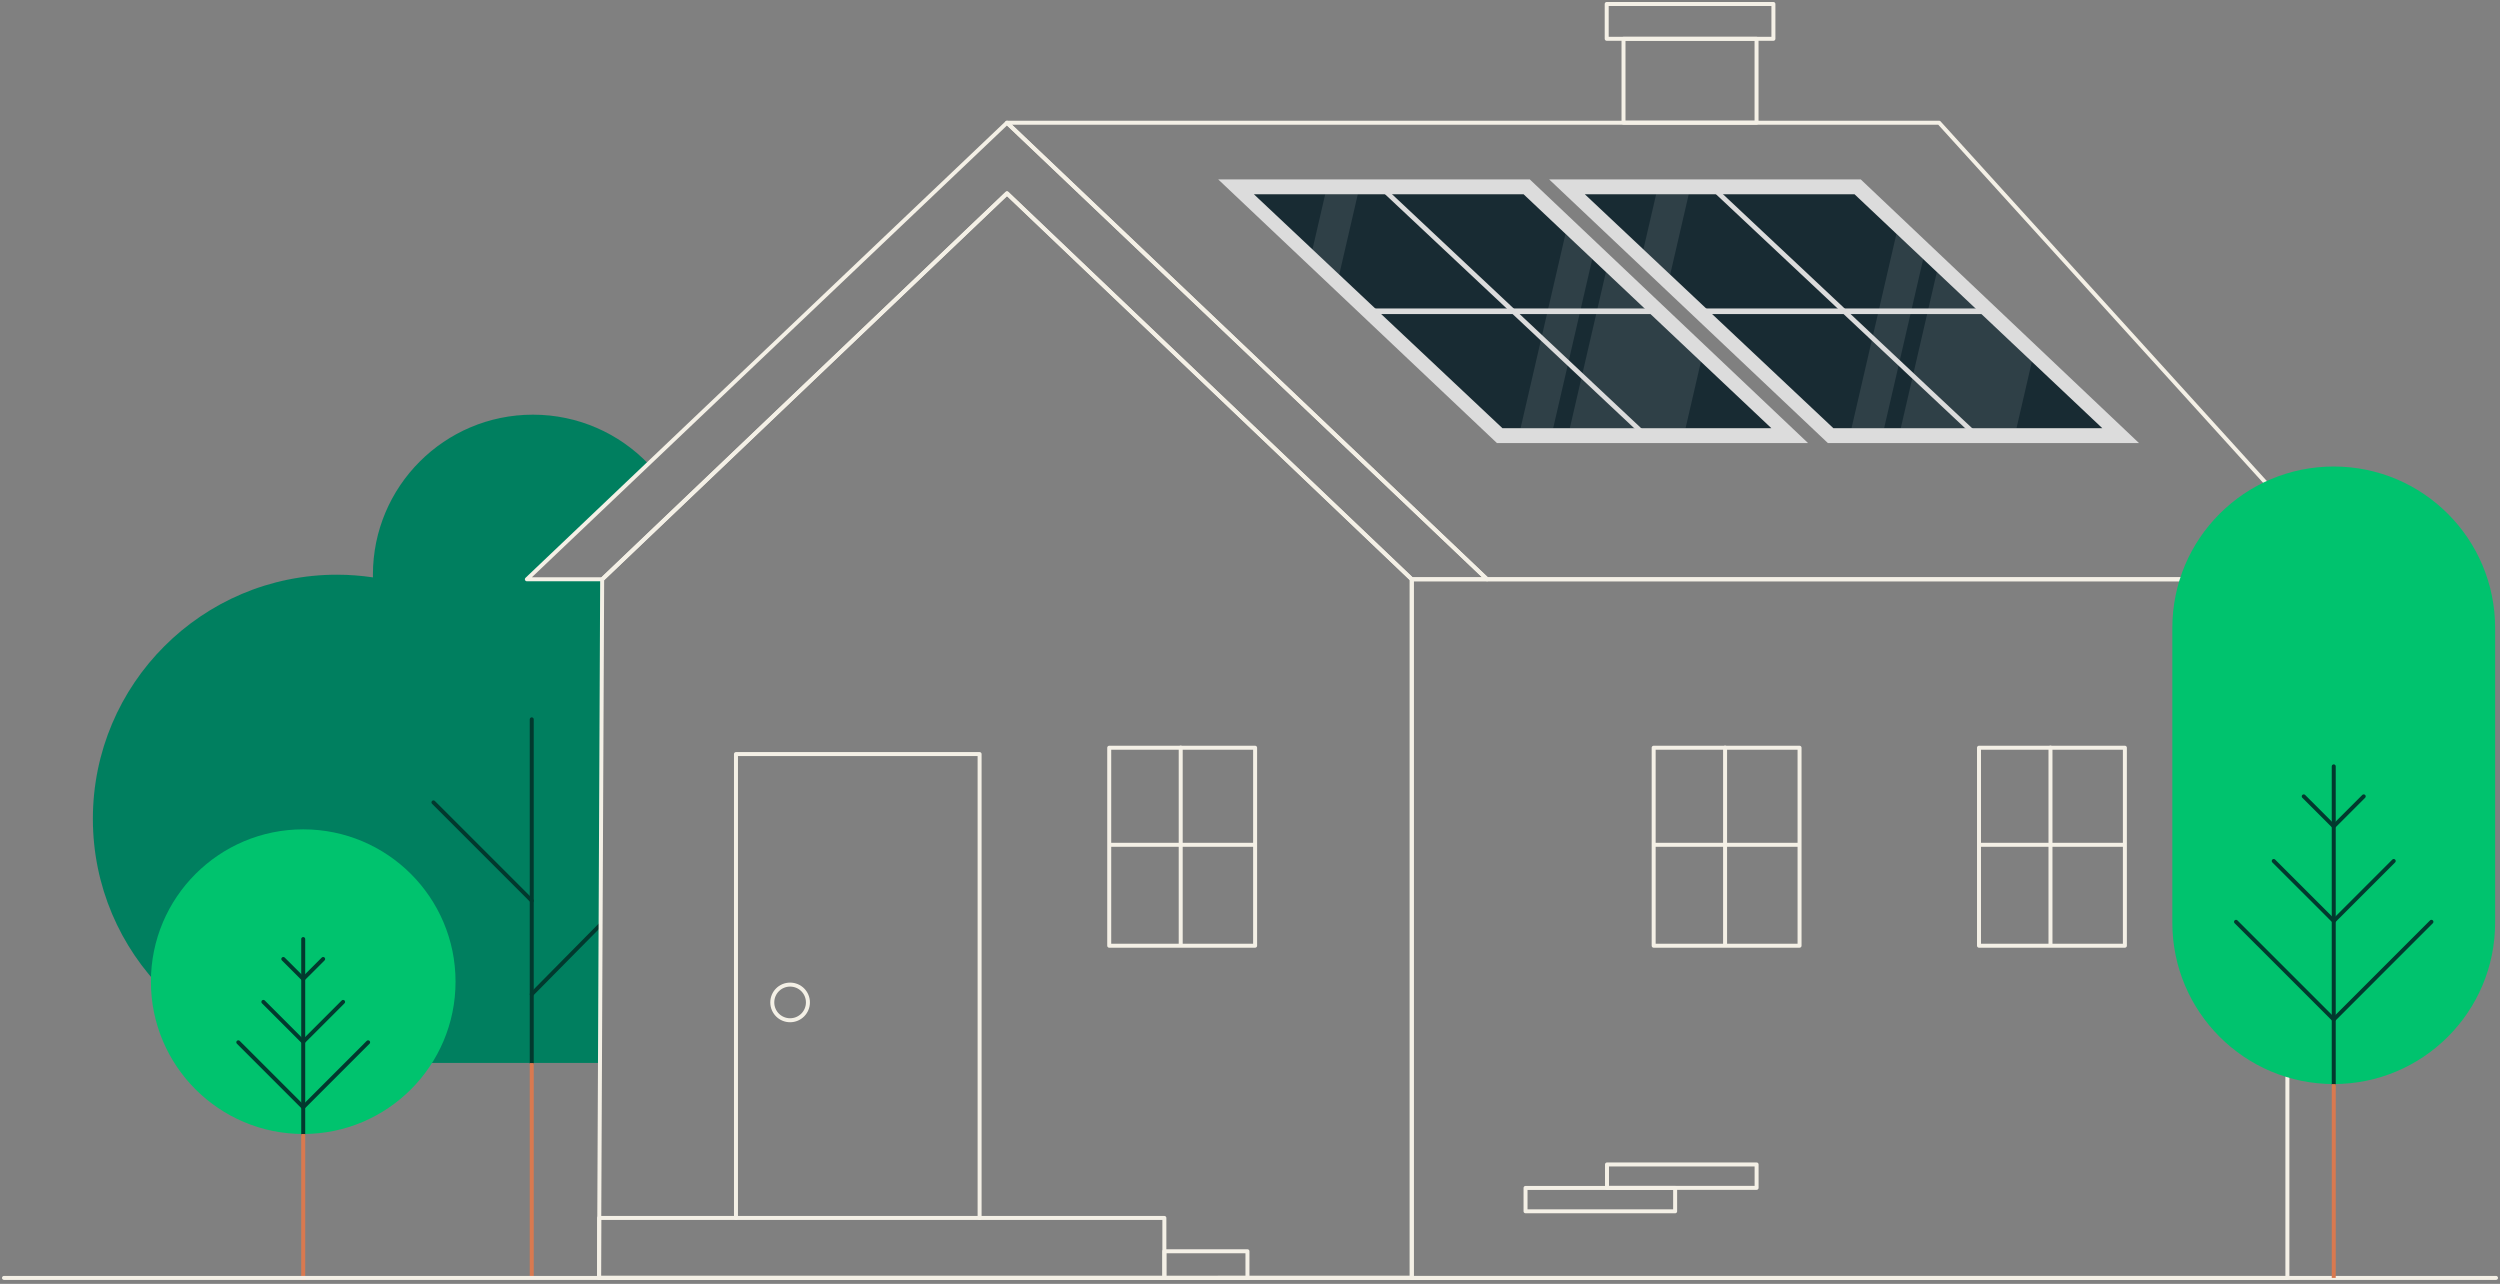 <svg width="627" height="322" viewBox="0 0 627 322" fill="none" xmlns="http://www.w3.org/2000/svg">
<rect x="0" y="0" width="627" height="322" fill="#808080" stroke="none"/>
<path d="M93.526 144.135C93.526 121.963 111.49 104 133.662 104C145.028 104 155.288 108.724 162.589 116.313L132.5 145H151L150.5 266.591H84.521C50.705 266.591 23.293 239.179 23.293 205.363C23.293 171.547 50.705 144.135 84.521 144.135C87.579 144.135 90.589 144.375 93.538 144.807C93.538 144.579 93.526 144.363 93.526 144.135Z" fill="#007F5F"/>
<path d="M133.361 180.408V266.614" stroke="#02392E" stroke-linecap="round" stroke-linejoin="round"/>
<path d="M108.709 201.238L133.363 225.893" stroke="#02392E" stroke-linecap="round" stroke-linejoin="round"/>
<path d="M133.361 249.347L150.5 232" stroke="#02392E" stroke-linecap="round" stroke-linejoin="round"/>
<path d="M133.361 266.615V320.78" stroke="#D9794F" stroke-miterlimit="10"/>
<path d="M76.048 284.404C97.146 284.404 114.25 267.3 114.25 246.202C114.25 225.104 97.146 208 76.048 208C54.949 208 37.846 225.104 37.846 246.202C37.846 267.3 54.949 284.404 76.048 284.404Z" fill="#00C36E"/>
<path d="M76.047 235.514V284.411" stroke="#02392E" stroke-linecap="round" stroke-linejoin="round"/>
<path d="M92.326 261.41L76.047 277.69L59.768 261.41" stroke="#02392E" stroke-linecap="round" stroke-linejoin="round"/>
<path d="M86.047 251.276L76.046 261.277L66.053 251.276" stroke="#02392E" stroke-linecap="round" stroke-linejoin="round"/>
<path d="M81.048 240.515L76.048 245.508L71.054 240.515" stroke="#02392E" stroke-linecap="round" stroke-linejoin="round"/>
<path d="M76.047 284.412V321.041" stroke="#D9794F" stroke-miterlimit="10"/>
<path d="M1 320.5L626 320.5" stroke="#F4F0E6" stroke-linecap="round"/>
<path d="M388.534 45L458.435 111.124H536.462L466.679 45H388.534Z" fill="#DCDCDC"/>
<path d="M397.479 48.725L459.818 107.398H527.265L465.119 48.725H397.479Z" fill="#182B33"/>
<path opacity="0.1" fill-rule="evenodd" clip-rule="evenodd" d="M418.881 68.87L423.536 48.726L415.359 48.726L412.164 62.547L418.881 68.87ZM472.534 107.399L482.338 64.983L475.625 58.644L464.356 107.399L472.534 107.399ZM464.356 107.399H464.356L464.356 107.399L464.356 107.399ZM509.592 90.715L505.736 107.399L476.708 107.399L485.764 68.217L509.592 90.715Z" fill="white"/>
<path fill-rule="evenodd" clip-rule="evenodd" d="M427.332 78.76H498.265L497.666 77.363H426.733L427.332 78.76Z" fill="#DCDCDC"/>
<path fill-rule="evenodd" clip-rule="evenodd" d="M495.236 107.977L430.771 47.441L429.761 48.147L494.226 108.682L495.236 107.977Z" fill="#DCDCDC"/>
<path d="M305.534 45L375.435 111.124H453.462L383.679 45H305.534Z" fill="#DCDCDC"/>
<path d="M314.479 48.725L376.818 107.398H444.265L382.119 48.725H314.479Z" fill="#182B33"/>
<path opacity="0.1" fill-rule="evenodd" clip-rule="evenodd" d="M335.881 68.87L340.536 48.726L332.359 48.726L329.164 62.547L335.881 68.87ZM389.534 107.399L399.338 64.983L392.625 58.644L381.356 107.399L389.534 107.399ZM381.356 107.399H381.356L381.356 107.399L381.356 107.399ZM426.592 90.715L422.736 107.399L393.708 107.399L402.764 68.217L426.592 90.715Z" fill="white"/>
<path fill-rule="evenodd" clip-rule="evenodd" d="M344.332 78.76H415.265L414.666 77.363H343.733L344.332 78.76Z" fill="#DCDCDC"/>
<path fill-rule="evenodd" clip-rule="evenodd" d="M412.236 107.977L347.771 47.441L346.761 48.147L411.226 108.682L412.236 107.977Z" fill="#DCDCDC"/>
<path d="M440.541 9.73H407.178V30.763H440.541V9.73Z" stroke="#F4F0E6" stroke-linecap="round" stroke-linejoin="round"/>
<path d="M444.771 1H402.961V9.731H444.771V1Z" stroke="#F4F0E6" stroke-linecap="round" stroke-linejoin="round"/>
<path d="M573.679 145.285H354.07V320.5H573.679V145.285Z" stroke="#F4F0E6" stroke-linecap="round" stroke-linejoin="round"/>
<path d="M252.555 48.51L151.024 145.315L150.229 320.477H251.76L354.071 320.448V145.265L252.555 48.51Z" stroke="#F4F0E6" stroke-linecap="round" stroke-linejoin="round"/>
<path d="M184.582 305.459V189.121H245.684V305.459" stroke="#F4F0E6" stroke-linecap="round" stroke-linejoin="round"/>
<path d="M202.628 251.408C202.628 253.868 200.633 255.878 198.158 255.878C195.683 255.878 193.688 253.883 193.688 251.408C193.688 248.933 195.683 246.938 198.158 246.938C200.633 246.938 202.628 248.933 202.628 251.408Z" stroke="#F4F0E6" stroke-linecap="round" stroke-linejoin="round"/>
<path d="M440.556 292.047H403.037V297.913H440.556V292.047Z" stroke="#F4F0E6" stroke-linecap="round" stroke-linejoin="round"/>
<path d="M420.123 297.928H382.604V303.793H420.123V297.928Z" stroke="#F4F0E6" stroke-linecap="round" stroke-linejoin="round"/>
<path d="M292.024 305.458H150.273V320.5H292.024V305.458Z" stroke="#F4F0E6" stroke-linecap="round" stroke-linejoin="round"/>
<path d="M314.782 187.53H278.193V237.186H314.782V187.53Z" stroke="#F4F0E6" stroke-linecap="round" stroke-linejoin="round"/>
<path d="M278.449 211.878H314.588" stroke="#F4F0E6" stroke-linecap="round" stroke-linejoin="round"/>
<path d="M296.121 187.5V236.93" stroke="#F4F0E6" stroke-linecap="round" stroke-linejoin="round"/>
<path d="M451.327 187.53H414.738V237.186H451.327V187.53Z" stroke="#F4F0E6" stroke-linecap="round" stroke-linejoin="round"/>
<path d="M414.978 211.878H451.117" stroke="#F4F0E6" stroke-linecap="round" stroke-linejoin="round"/>
<path d="M432.65 187.5V236.93" stroke="#F4F0E6" stroke-linecap="round" stroke-linejoin="round"/>
<path d="M532.921 187.53H496.332V237.186H532.921V187.53Z" stroke="#F4F0E6" stroke-linecap="round" stroke-linejoin="round"/>
<path d="M496.588 211.878H532.712" stroke="#F4F0E6" stroke-linecap="round" stroke-linejoin="round"/>
<path d="M514.26 187.5V236.93" stroke="#F4F0E6" stroke-linecap="round" stroke-linejoin="round"/>
<path d="M312.861 313.814H292.023V320.5H312.861V313.814Z" stroke="#F4F0E6" stroke-linecap="round" stroke-linejoin="round"/>
<path d="M151.024 145.286H132.137L252.555 30.778L372.958 145.286H354.071L252.555 48.48L151.024 145.286Z" stroke="#F4F0E6" stroke-linecap="round" stroke-linejoin="round"/>
<path d="M252.555 30.778H486.326L590.212 145.286H372.958L252.555 30.778Z" stroke="#F4F0E6" stroke-linecap="round" stroke-linejoin="round"/>
<path d="M625.776 157.481C625.776 135.124 607.654 117 585.299 117C562.944 117 544.822 135.124 544.822 157.481V231.401C544.822 253.758 562.944 271.882 585.299 271.882C607.654 271.882 625.776 253.758 625.776 231.401V157.481Z" fill="#00C36E"/>
<path d="M585.303 192.204V271.891" stroke="#02392E" stroke-linecap="round" stroke-linejoin="round"/>
<path d="M609.804 231.191L585.304 255.692L560.795 231.191" stroke="#02392E" stroke-linecap="round" stroke-linejoin="round"/>
<path d="M600.346 215.938L585.304 230.981L570.252 215.938" stroke="#02392E" stroke-linecap="round" stroke-linejoin="round"/>
<path d="M592.82 199.729L585.303 207.246L577.778 199.729" stroke="#02392E" stroke-linecap="round" stroke-linejoin="round"/>
<path d="M585.303 271.891V320.499" stroke="#D9794F" stroke-miterlimit="10"/>
</svg>
